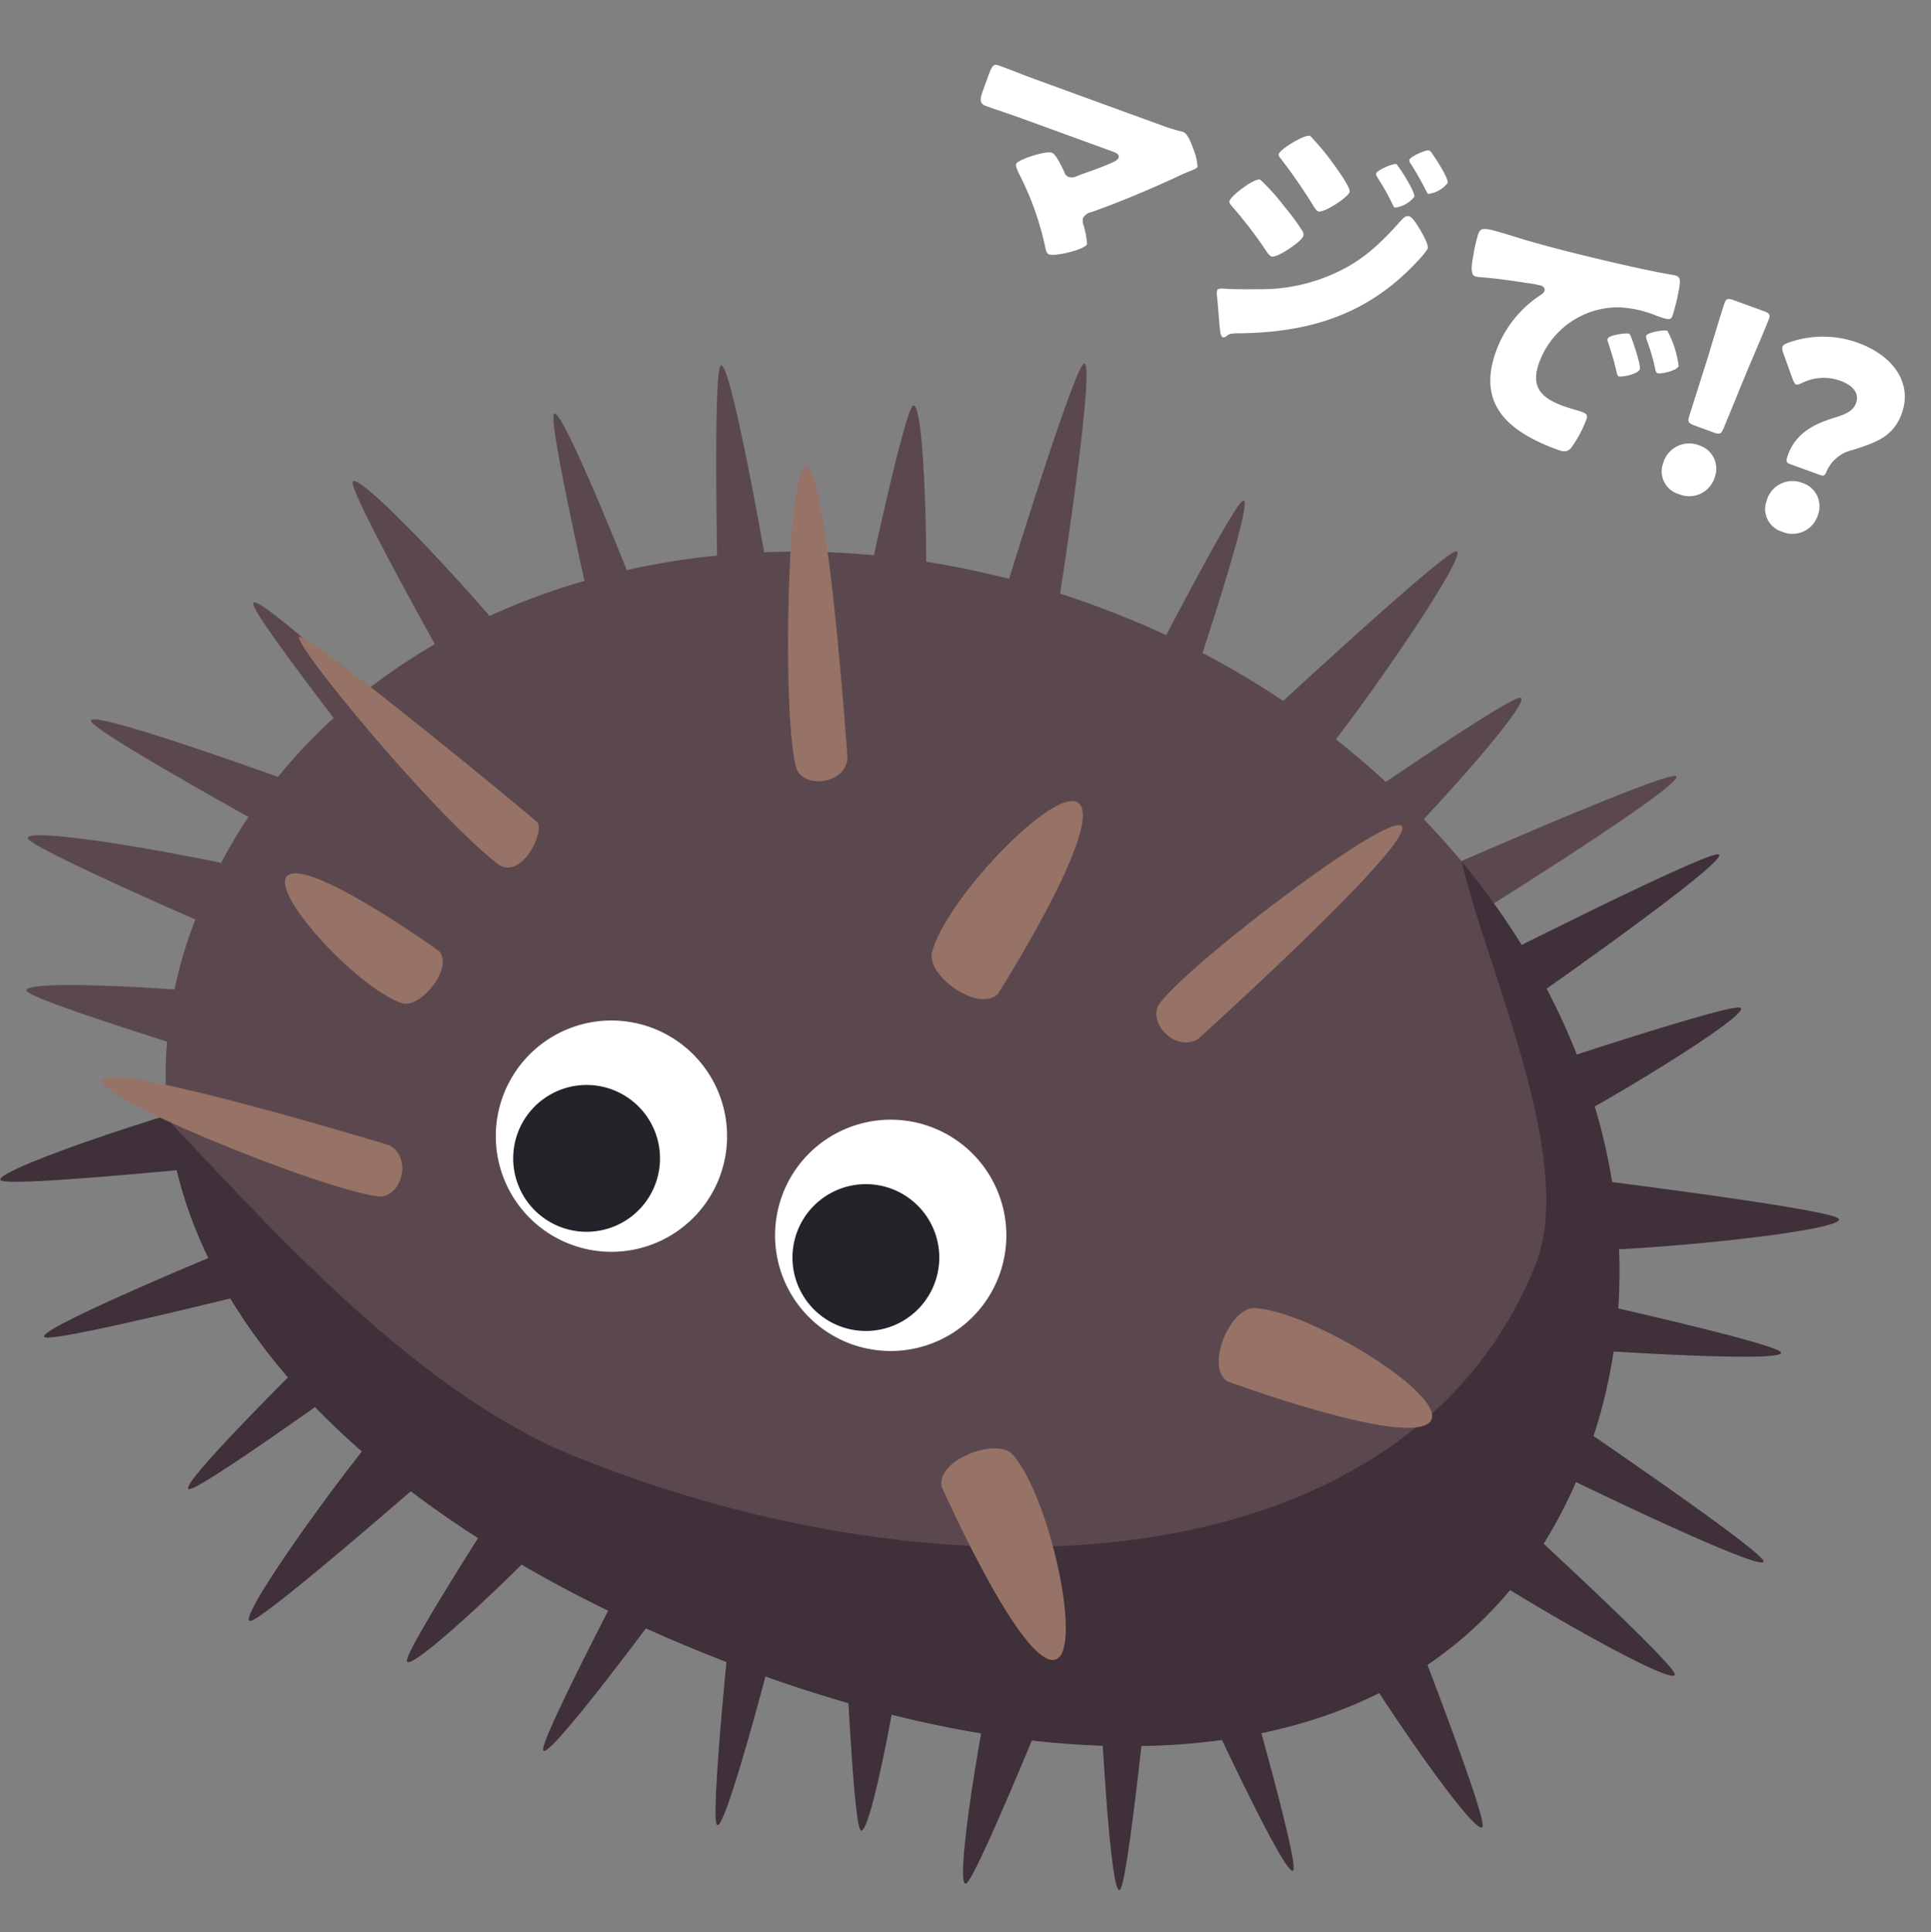 <svg xmlns="http://www.w3.org/2000/svg" width="228.43" height="228.542" viewBox="0 0 228.43 228.542">
  <rect x="0" y="0" width="228.43" height="228.542" fill="#808080" stroke="none"/>
  <g id="グループ_22248" data-name="グループ 22248" transform="translate(-1014.394 -8000.954)">
    <path id="パス_90626" data-name="パス 90626" d="M8.288-19.648c-1.472,0-2.944-.064-4.448-.064-.768,0-.832.224-.832,1.76v1.536c0,1.152.064,1.728.96,1.728,1.28,0,2.912-.064,4.32-.064H19.744c.576,0,1.056.032,1.056.448,0,.32-.352.64-.544.832-1.056,1.024-2.208,1.92-3.328,2.88a1.273,1.273,0,0,1-.864.448.85.85,0,0,1-.7-.352c-.416-.416-1.632-1.664-2.176-1.664-.768,0-3.52,2.144-3.52,2.688,0,.288.48.736.7.96a34.962,34.962,0,0,1,5.888,7.1c.16.256.416.672.7.672.832,0,3.84-2.016,3.84-2.688a10.674,10.674,0,0,0-1.152-1.952,1.414,1.414,0,0,1-.352-.768,1.354,1.354,0,0,1,.672-.992c2.784-2.3,5.472-4.8,8.064-7.36.384-.416.768-.768,1.088-1.056.512-.448.832-.736.832-.928A6.307,6.307,0,0,0,28.9-18.144c-.672-.8-1.408-1.632-1.952-1.632a1.435,1.435,0,0,0-.384.032,23.974,23.974,0,0,1-2.624.1ZM41.216-24.48c-.672,0-2.752,2.656-2.752,3.232,0,.224.16.352.352.448a64.978,64.978,0,0,1,5.472,3.872c.192.16.608.512.864.512.7,0,2.72-2.72,2.72-3.392,0-.448-1.5-1.5-2.144-1.952A31.036,31.036,0,0,0,41.216-24.48Zm8.864,1.472c0,.192.128.288.288.416a30.254,30.254,0,0,1,2.464,2.08c.192.192.544.576.7.576a3.468,3.468,0,0,0,1.728-1.984c0-.544-3.136-2.912-3.328-2.912C51.584-24.832,50.08-23.424,50.08-23.008Zm-15.2,8.992c0,.256.256.384.48.512a52.931,52.931,0,0,1,5.664,3.616,2.04,2.04,0,0,0,.736.384c.7,0,2.752-2.848,2.752-3.552a.84.84,0,0,0-.448-.64,22.778,22.778,0,0,0-2.752-1.824A25.8,25.8,0,0,0,37.44-17.6C36.736-17.6,34.88-14.688,34.88-14.016ZM55.04-27.68c-.352,0-1.824,1.408-1.824,1.824,0,.224.224.352.416.48.928.736,1.824,1.472,2.688,2.3.1.1.256.256.384.256A3.411,3.411,0,0,0,58.4-24.8c0-.512-2.368-2.3-2.88-2.624A.889.889,0,0,0,55.04-27.68Zm.48,8.128c-.448,0-.608.416-.768.768-1.376,3.456-2.688,6.144-5.408,8.736a20.946,20.946,0,0,1-7.68,4.7c-.928.352-3.008,1.12-3.9,1.344-.192.064-.64.192-.64.448a1.341,1.341,0,0,0,.128.48c.32.576,1.344,2.912,1.76,3.744.1.224.384.768.64.768a.52.52,0,0,0,.288-.16C40.224.8,40.32.7,41.248.352,49.12-2.592,54.88-6.976,58.208-14.88a9.6,9.6,0,0,0,.64-1.824c0-.448-1.152-1.408-1.568-1.76C56.928-18.752,55.968-19.552,55.52-19.552Zm29.12,4.16c-.352,0-2.144.96-2.144,1.408a.546.546,0,0,0,.16.352c.7.9,1.344,1.728,1.952,2.656.416.64.48.736.64.736.32,0,2.048-.992,2.048-1.632,0-.48-1.76-2.656-2.176-3.136C84.992-15.168,84.8-15.392,84.64-15.392ZM88.8-17.28c-.384,0-2.144.992-2.144,1.408a1.007,1.007,0,0,0,.256.48,24.917,24.917,0,0,1,2.048,2.784c.1.16.256.448.48.448.352,0,2.048-1.024,2.048-1.664A12.078,12.078,0,0,0,88.8-17.28Zm-24.64-.7c.16.992.384,2.432,1.056,2.432a2.161,2.161,0,0,0,.448-.064c1.664-.48,3.872-.96,5.568-1.28a11.45,11.45,0,0,1,1.728-.288c.352,0,.576.192.576.48a.9.9,0,0,1-.192.48,13.418,13.418,0,0,0-2.752,8.16c0,6.912,4.96,8.448,10.88,8.448.672,0,1.12-.1,1.376-.736A14.5,14.5,0,0,0,83.392-4.1c0-.608-.224-.7-.832-.7-.448,0-1.5.1-2.3.1-2.816,0-4.416-.832-4.416-3.872a9.943,9.943,0,0,1,6.624-9.344A13.048,13.048,0,0,1,87.04-18.5c1.376-.032,1.728-.032,1.728-.64a22.391,22.391,0,0,0-.416-3.552c-.128-.608-.224-1.056-.8-1.056a1.2,1.2,0,0,0-.32.032c-3.9.736-13.184,1.792-17.216,2.048-.9.064-1.632.1-2.272.128-3.52.192-3.872.224-3.872,1.216A17.392,17.392,0,0,0,64.16-17.984ZM98.016-7.84c.832,0,.96-.128.992-.96L99.3-16c.128-2.4.32-6.048.32-6.688,0-.544-.192-.672-.9-.672H94.944c-.7,0-.9.128-.9.672,0,.64.192,4.32.32,6.3l.32,7.584c.032.832.16.96.992.96ZM96.992-5.824A3.19,3.19,0,0,0,93.7-2.4,2.784,2.784,0,0,0,96.672.416,3.146,3.146,0,0,0,100-2.88,2.893,2.893,0,0,0,96.992-5.824Zm14.624-1.6c.448,0,.576-.1.576-.672a4.437,4.437,0,0,1,2.08-3.456c2.3-1.792,3.936-3.1,3.936-6.016,0-3.552-2.944-6.08-7.776-6.08a12.173,12.173,0,0,0-7.712,2.816c-.32.288-.48.48-.48.672a1.234,1.234,0,0,0,.352.672l2.08,2.5c.288.32.448.48.608.48.192,0,.352-.16.64-.448a5.784,5.784,0,0,1,4.1-1.76c1.7,0,2.688.64,2.688,1.888,0,.96-.768,1.664-1.7,2.368-1.6,1.216-3.776,3.008-3.776,6.08,0,.8.128.96.608.96Zm-1.632,1.6A3.165,3.165,0,0,0,106.72-2.4,2.792,2.792,0,0,0,109.664.416a3.129,3.129,0,0,0,3.328-3.3A2.893,2.893,0,0,0,109.984-5.824Z" transform="translate(1122.278 8025.936) rotate(20)" fill="#fff"/>
    <g id="グループ_22169" data-name="グループ 22169">
      <g id="グループ_21813" data-name="グループ 21813" transform="translate(4 7)">
        <g id="グループ_21672" data-name="グループ 21672" transform="translate(1187.848 3105.114) rotate(22)">
          <g id="グループ_21671" data-name="グループ 21671">
            <path id="パス_89560" data-name="パス 89560" d="M1798.656,4734.482c-4.122,11.914-13.077,31.187-13.614,28.867s5.186-31.2,5.186-31.2" fill="#3f303a"/>
            <path id="パス_89561" data-name="パス 89561" d="M1754.075,4719.624c-9.277,8.935-25.273,24.863-22.959,24.365s26.358-18.135,26.358-18.135" fill="#3f303a"/>
            <path id="パス_89562" data-name="パス 89562" d="M1765.609,4723.525c-5.176,11.577-13.916,32.017-11.924,30.689,1.953-1.324,17.617-26.412,17.617-26.412" fill="#3f303a"/>
            <path id="パス_89563" data-name="パス 89563" d="M1773.236,4734.829c-4.073,11.943-8.858,32.632-7.022,31.133,1.865-1.5,15.088-27.793,15.088-27.793" fill="#3f303a"/>
            <path id="パス_89564" data-name="パス 89564" d="M1743.948,4707.05c-10.478,7.505-26.894,21.836-24.58,21.7,2.354-.142,28.682-14.126,28.682-14.126" fill="#3f303a"/>
            <path id="パス_89565" data-name="パス 89565" d="M1858.275,4727.007c5.273,11.733,14.853,32.163,15.185,29.824.293-2.339-8.164-30.948-8.164-30.948" fill="#3f303a"/>
            <path id="パス_89566" data-name="パス 89566" d="M1866.712,4725.4c9.151,8.779,25.42,23.9,24.854,21.592s-18.9-25.518-18.9-25.518" fill="#3f303a"/>
            <path id="パス_89567" data-name="パス 89567" d="M1883.46,4716.743c9.883,7.851,27.715,19.36,26.924,17.109s-21.055-23.589-21.055-23.589" fill="#3f303a"/>
            <path id="パス_89568" data-name="パス 89568" d="M1848.607,4731.132c1.777,12.764,6.777,33.99,7.734,31.851s.879-31.938.879-31.938" fill="#3f303a"/>
            <path id="パス_89569" data-name="パス 89569" d="M1876.077,4645.708c7.08-10.738,19.161-29.795,17.022-28.8s-21.748,23.486-21.748,23.486" fill="#3f303a"/>
            <path id="パス_89570" data-name="パス 89570" d="M1883.1,4659.3c8.555-9.624,21.445-27.211,19.189-26.562-2.236.654-24.853,20.068-24.853,20.068" fill="#3f303a"/>
            <path id="パス_89571" data-name="パス 89571" d="M1895.9,4691.367c12.832.986,35.361,2.334,33.466.937-1.933-1.4-31.093-7.631-31.093-7.631" fill="#3f303a"/>
            <path id="パス_89572" data-name="パス 89572" d="M1891.136,4680.161c12.08-3.823,33.174-10.9,30.85-11.5s-31.446,4.389-31.446,4.389" fill="#3f303a"/>
            <path id="パス_89573" data-name="パス 89573" d="M1894.515,4666.953c11.592-4.912,30.244-15.083,27.891-15.479s-30.782,7.227-30.782,7.227" fill="#3f303a"/>
            <path id="パス_89574" data-name="パス 89574" d="M1892.132,4704.731c12.559,2.822,34.19,5.562,32.539,3.916s-29.619-12.016-29.619-12.016" fill="#3f303a"/>
            <path id="パス_89575" data-name="パス 89575" d="M1753.226,4665.039c-11.983-4.712-33.194-12.608-31.807-10.65,1.358,1.953,27.3,16.69,27.3,16.69" fill="#5b484e"/>
            <path id="パス_89576" data-name="パス 89576" d="M1742.357,4671.855c-12.891.342-35.489,1.333-33.467,2.6s31.66,4.721,31.66,4.721" fill="#5b484e"/>
            <path id="パス_89577" data-name="パス 89577" d="M1739.134,4682.656c-12.8,1.567-34.072,6.377-31.963,7.456,2.139,1.069,31.992,1.68,31.992,1.68" fill="#5b484e"/>
            <path id="パス_89578" data-name="パス 89578" d="M1744.671,4695.864c-12.529,3.008-33.135,10.19-30.869,11.011,2.227.83,31.924-1.934,31.924-1.934" fill="#5b484e"/>
            <path id="パス_89579" data-name="パス 89579" d="M1756.878,4650.063c-11.123-6.494-31-15.532-29.941-13.384s24.424,20.664,24.424,20.664" fill="#5b484e"/>
            <path id="パス_89580" data-name="パス 89580" d="M1828.568,4632.558c-.625-12.856-2.11-35.366-3.252-33.31s-3.672,31.806-3.672,31.806" fill="#5b484e"/>
            <path id="パス_89581" data-name="パス 89581" d="M1810.736,4622.993c-2.832-12.363-8.164-33.941-8.946-31.69s1.807,31.7,1.807,31.7" fill="#5b484e"/>
            <path id="パス_89582" data-name="パス 89582" d="M1780.618,4634.863c-6.6-10.83-18.505-29.614-18.535-27.231s11.748,29.506,11.748,29.506" fill="#5b484e"/>
            <path id="パス_89583" data-name="パス 89583" d="M1769.583,4643.261c-8.642-9.277-24.062-25.273-23.613-22.934s17.471,26.523,17.471,26.523" fill="#5b484e"/>
            <path id="パス_89584" data-name="パス 89584" d="M1798.089,4632.568c-3.945-11.982-12.568-31.392-13.164-29.077-.576,2.309,4.7,31.274,4.7,31.274" fill="#5b484e"/>
            <path id="パス_89585" data-name="パス 89585" d="M1844.359,4627.436c3.828-12.3,8.339-33.637,6.562-32.119s-14.394,28.535-14.394,28.535" fill="#5b484e"/>
            <path id="パス_89586" data-name="パス 89586" d="M1866.771,4637.666c7.5-10.215,20.361-28.34,18.164-27.466-2.227.879-22.832,22.07-22.832,22.07" fill="#5b484e"/>
            <path id="パス_89587" data-name="パス 89587" d="M1854,4638.691c5.362-11.421,12.442-31.445,10.42-30.166-1.982,1.289-18.076,25.947-18.076,25.947" fill="#5b484e"/>
            <path id="パス_89588" data-name="パス 89588" d="M1823.118,4734.267c1.807,12.74,4.639,35.132,3.135,33.325-1.533-1.811-9.668-30.517-9.668-30.517" fill="#3f303a"/>
            <path id="パス_89589" data-name="パス 89589" d="M1813.392,4735.537c-3.047,12.314-8.711,33.808-9.463,31.548s2.324-31.675,2.324-31.675" fill="#3f303a"/>
            <path id="パス_89590" data-name="パス 89590" d="M1836.195,4729.629c3.642,12.358,7.8,33.764,6.054,32.216s-13.945-28.764-13.945-28.764" fill="#3f303a"/>
            <g id="グループ_21670" data-name="グループ 21670">
              <path id="パス_89591" data-name="パス 89591" d="M1865.355,4629.033a63.588,63.588,0,0,1,11.836,36.641c0,40.419-39.463,59.082-88.174,59.082-20.391,0-39.19-3.287-54.131-10.064,12.686,23.643,44.766,34.746,82.363,34.746,48.672,0,88.164-18.652,88.164-59.077C1905.413,4664.677,1889.486,4642.094,1865.355,4629.033Z" fill="#3f303a"/>
              <path id="パス_89592" data-name="パス 89592" d="M1891.322,4670.078c0-13.345-18.438-30.274-25.967-41.045a101.034,101.034,0,0,0-48.106-11.86c-48.711,0-88.213,32.768-88.213,73.188a50.537,50.537,0,0,0,5.85,24.331c14.941,6.777,39.014,18.882,59.434,18.882C1843,4733.574,1891.322,4710.5,1891.322,4670.078Z" fill="#5b484e"/>
            </g>
          </g>
          <path id="パス_89593" data-name="パス 89593" d="M1759.652,4672c-9.61-2.764-32.452-15.235-31.729-16.094s32.93,9.243,34.258,9.775S1763.109,4672.983,1759.652,4672Z" fill="#977266"/>
          <path id="パス_89594" data-name="パス 89594" d="M1788.148,4648.169c-3.887-5.152-14.942-34.136-11.963-33.355s17.265,30.195,17.265,30.195C1794.232,4648.139,1789.681,4650.258,1788.148,4648.169Z" fill="#977266"/>
          <path id="パス_89595" data-name="パス 89595" d="M1761.39,4713.764c-6.2,1.773-37.227,1.792-35.42-.713,1.777-2.509,34.336-5.371,34.336-5.371C1763.529,4708.037,1763.89,4713.051,1761.39,4713.764Z" fill="#977266"/>
          <path id="パス_89596" data-name="パス 89596" d="M1776.28,4691.831c-5.546.42-20.491-6.713-18.046-9.146,2.462-2.433,19.82,1.806,19.82,1.806C1780.4,4685.753,1778.518,4691.659,1776.28,4691.831Z" transform="translate(-20.868 -0.304)" fill="#977266"/>
          <path id="パス_89597" data-name="パス 89597" d="M1811.282,4662.485c-.908-6.728,6.749-25.469,9.883-22.642,3.155,2.828-.82,24.3-.82,24.3C1818.958,4667.08,1811.644,4665.215,1811.282,4662.485Z" fill="#977266"/>
          <path id="パス_89598" data-name="パス 89598" d="M1862.366,4687.212c6.416-2.3,26.329,1.22,24.258,4.887-2.109,3.667-23.955,4.331-23.955,4.331C1859.505,4695.708,1859.808,4688.144,1862.366,4687.212Z" fill="#977266"/>
          <path id="パス_89599" data-name="パス 89599" d="M1842.366,4713.969c6.114,2.989,17.442,19.761,13.35,20.811-4.072,1.035-19.736-14.175-19.736-14.175C1834.29,4717.827,1839.925,4712.763,1842.366,4713.969Z" fill="#977266"/>
          <path id="パス_89600" data-name="パス 89600" d="M1838.509,4657.978c1.689-6.221,17.627-32.832,18.857-30s-13.066,32.217-13.066,32.217C1842.337,4662.763,1837.845,4660.493,1838.509,4657.978Z" fill="#977266"/>
        </g>
        <path id="パス_89605" data-name="パス 89605" d="M0,13.322A13.68,13.68,0,1,0,14.038,0,13.683,13.683,0,0,0,0,13.322Z" transform="matrix(-0.951, -0.309, 0.309, -0.951, 1124.542, 8157.305)" fill="#fff"/>
        <path id="パス_89606" data-name="パス 89606" d="M0,8.454A8.684,8.684,0,1,0,8.907,0,8.683,8.683,0,0,0,0,8.454Z" transform="matrix(-0.951, -0.309, 0.309, -0.951, 1118.397, 8153.639)" fill="#23242a"/>
        <path id="パス_89607" data-name="パス 89607" d="M0,13.322A13.68,13.68,0,1,0,14.038,0,13.682,13.682,0,0,0,0,13.322Z" transform="matrix(-0.951, -0.309, 0.309, -0.951, 1091.505, 8145.572)" fill="#fff"/>
        <path id="パス_89608" data-name="パス 89608" d="M0,8.454A8.684,8.684,0,1,0,8.907,0,8.683,8.683,0,0,0,0,8.454Z" transform="matrix(-0.951, -0.309, 0.309, -0.951, 1085.36, 8141.908)" fill="#23242a"/>
      </g>
    </g>
  </g>
</svg>
